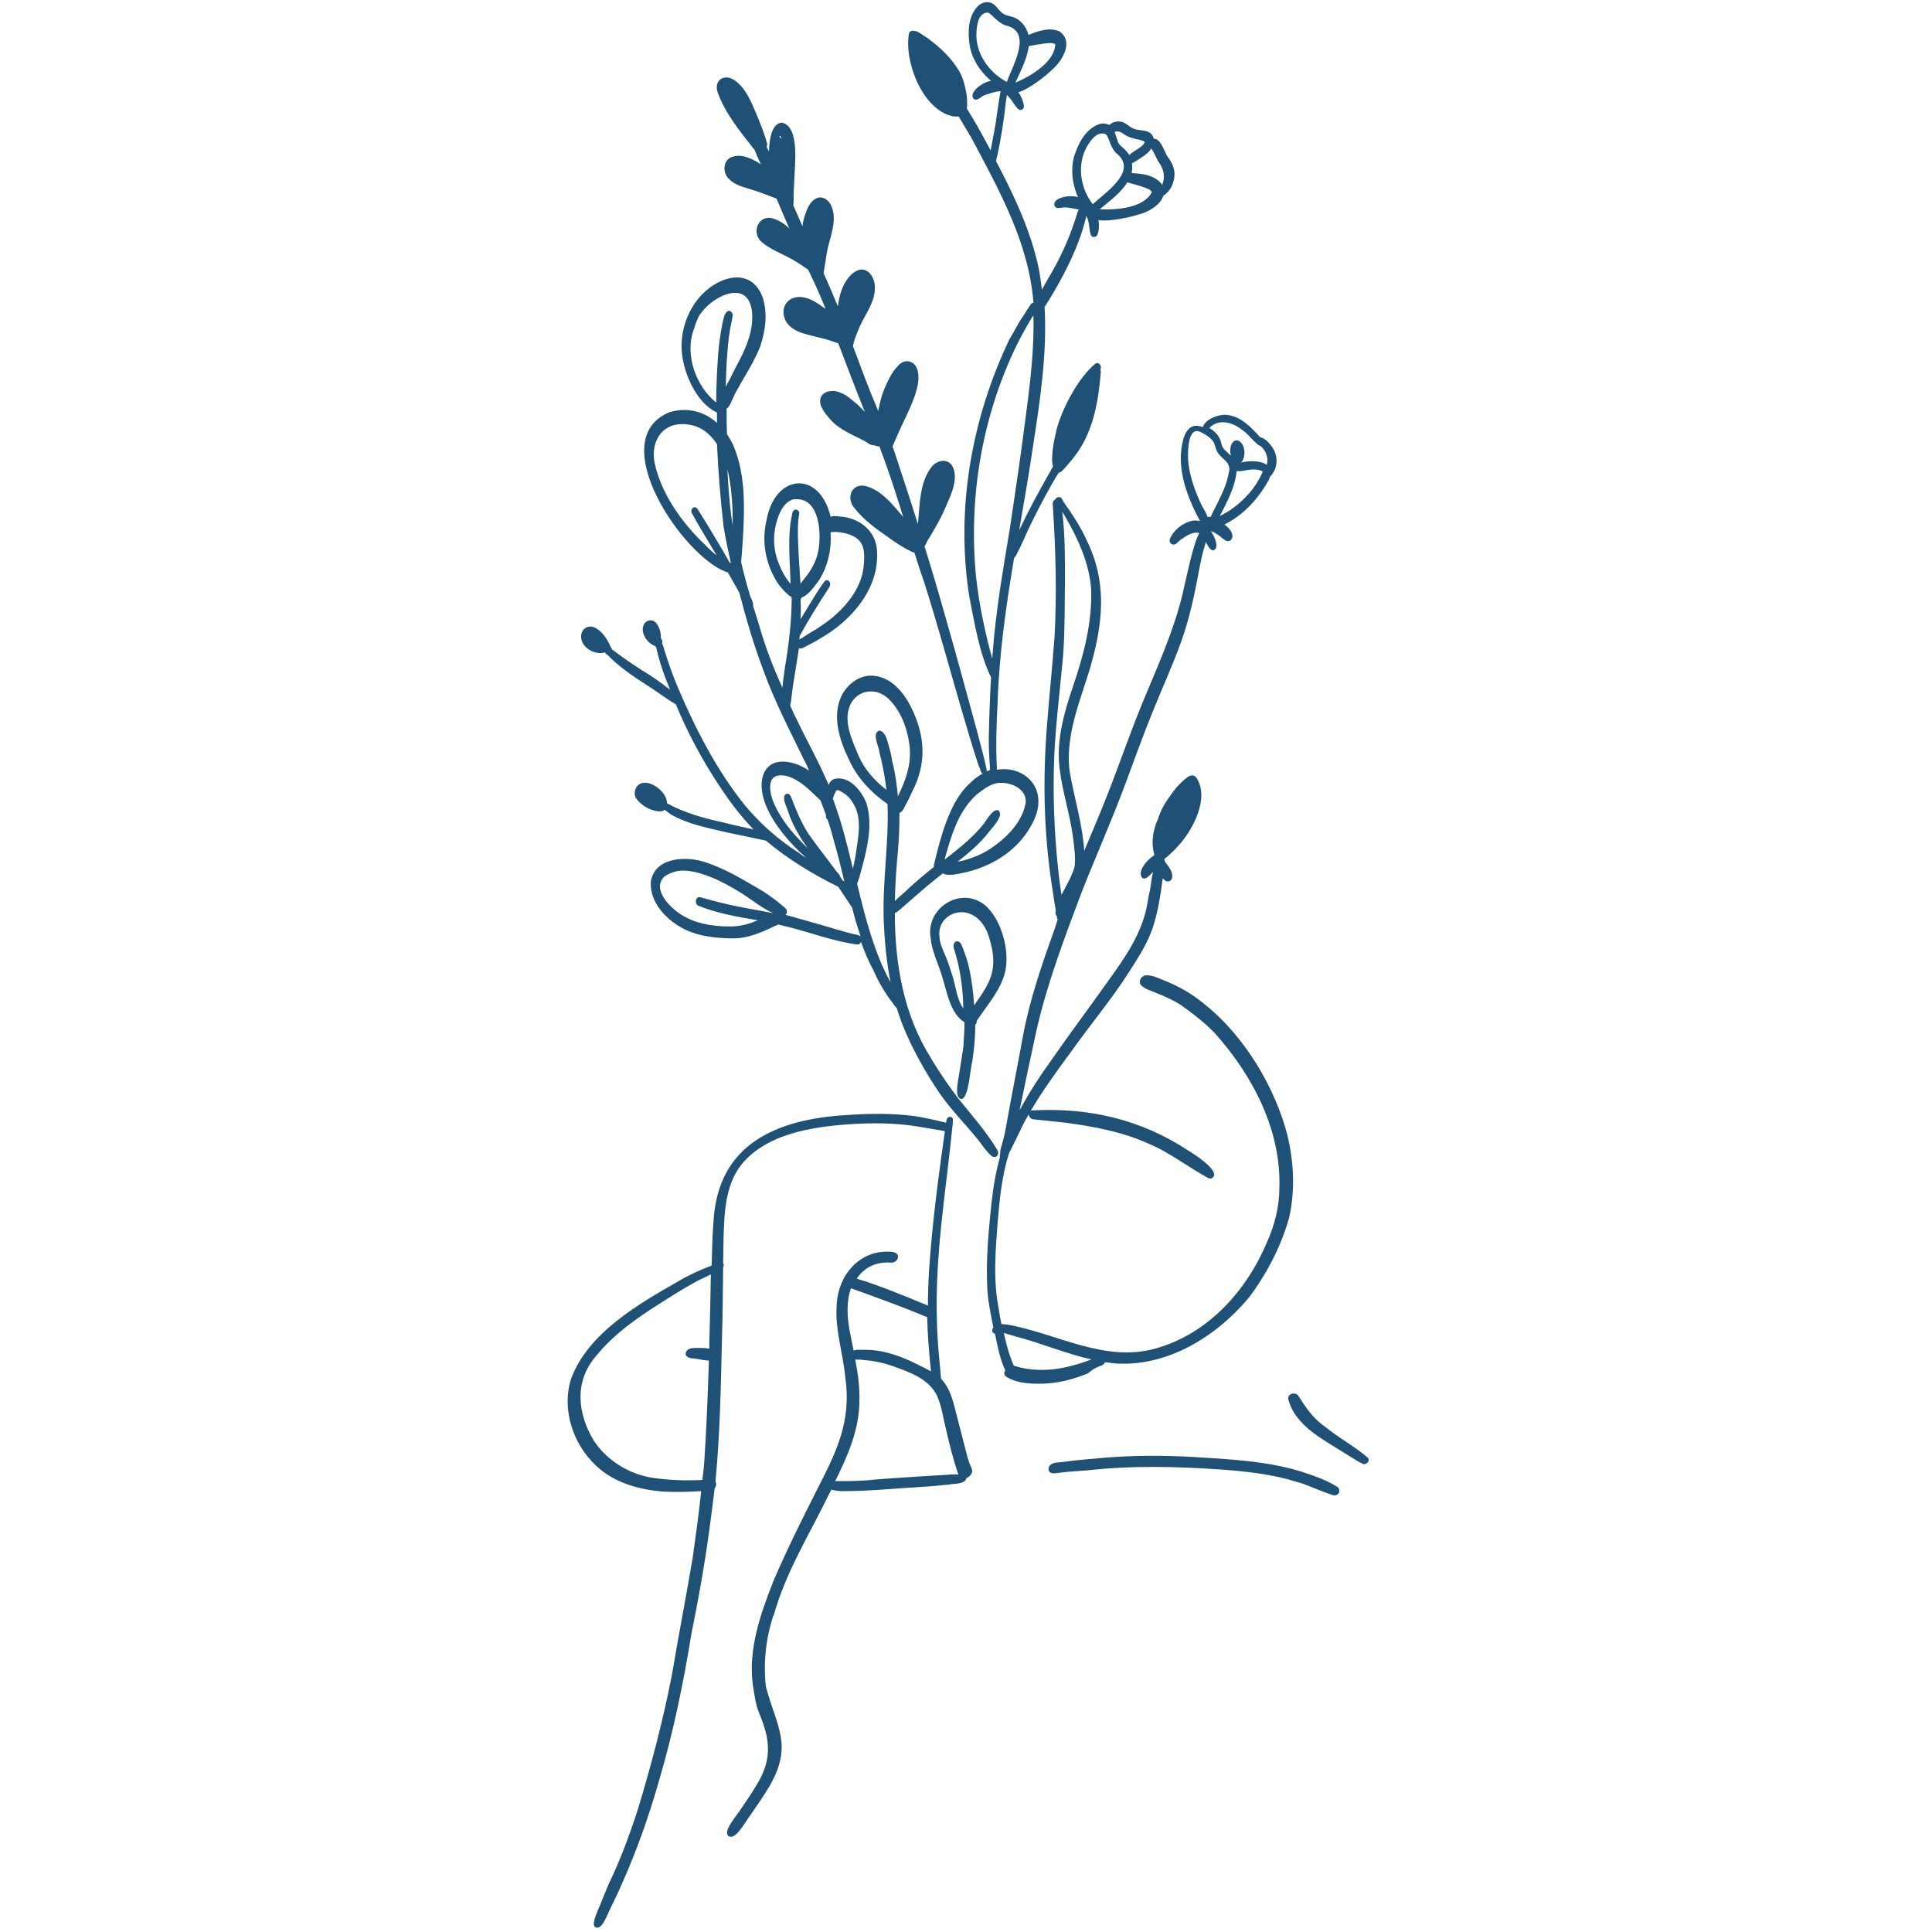 <svg version="1.2" preserveAspectRatio="xMidYMid meet" height="500" viewBox="0 0 375 375" zoomAndPan="magnify" width="500" xmlns:xlink="http://www.w3.org/1999/xlink" xmlns="http://www.w3.org/2000/svg"><defs><clipPath id="183ab75496"><path d="M 250 270 L 265.734 270 L 265.734 285 L 250 285 Z M 250 270"></path></clipPath></defs><g id="c839663bb4"><path d="M 187.582 282.027 C 186.984 279.789 186.461 277.621 185.863 275.379 C 185.191 272.914 184.746 270.148 183.102 268.133 C 182.953 267.98 182.801 267.758 182.652 267.609 C 182.652 267.234 182.578 266.938 182.578 266.637 C 182.504 265.816 182.43 265.07 182.355 264.246 C 181.832 259.016 181.68 253.711 181.906 248.48 C 182.277 238.621 183.848 228.832 184.82 219.043 C 184.895 218.445 184.969 217.848 184.969 217.328 C 184.969 217.102 184.82 216.879 184.594 216.805 C 184.148 216.652 183.773 217.027 183.699 217.477 C 183.699 217.625 183.625 217.773 183.625 217.926 C 183.398 217.848 183.176 217.773 183.027 217.773 C 181.234 217.328 179.441 216.953 177.648 216.652 C 173.238 216.055 168.68 216.129 164.273 216.43 C 150.824 217.25 139.395 221.957 138.496 236.977 C 138.273 239.891 138.199 242.73 138.121 245.645 C 135.957 246.465 133.789 247.438 131.773 248.633 C 123.926 253.113 114.141 258.719 110.852 267.609 C 108.984 273.438 111.152 280.234 115.633 284.418 C 118.695 287.406 122.957 288.828 127.141 289.352 C 128.707 289.574 130.277 289.574 131.848 289.574 C 133.266 289.574 134.688 289.5 136.105 289.426 C 135.656 293.758 135.059 298.016 134.461 302.277 C 133.191 309.898 131.699 317.441 130.426 325.062 C 128.707 333.879 126.395 342.695 123.777 351.289 C 122.207 356.145 120.414 361 118.176 365.633 C 117.426 367.352 116.754 369.145 116.008 370.863 C 115.785 371.535 114.59 373.926 115.785 374.152 C 115.859 374.152 115.859 374.152 115.934 374.152 C 117.129 374.152 117.949 371.312 118.773 369.816 C 119.445 368.398 120.117 367.055 120.715 365.633 C 123.629 359.133 126.02 352.336 127.961 345.461 C 130.727 336.121 132.668 326.559 134.238 316.922 C 135.809 309.223 137.152 301.453 138.121 293.609 C 138.348 292.039 138.496 290.473 138.719 288.902 C 139.02 288.527 139.094 287.93 138.871 287.559 C 139.766 278.293 139.914 269.027 140.141 259.613 C 140.289 255.133 140.289 250.574 140.363 246.016 C 140.516 245.719 140.516 245.418 140.363 245.195 C 140.363 243.625 140.438 241.98 140.438 240.414 C 140.59 235.48 140.738 230.027 143.949 225.992 C 148.809 220.09 157.473 218.746 164.723 218.223 C 169.203 217.926 173.762 217.926 178.246 218.672 C 179.887 218.969 181.457 219.195 183.102 219.492 C 183.176 219.492 183.324 219.566 183.398 219.566 C 182.129 228.535 180.934 237.5 180.336 246.539 C 180.188 248.781 180.113 251.098 180.113 253.414 C 175.555 251.547 170.996 249.602 166.289 248.184 C 167.637 246.164 169.727 244.969 172.641 245.047 C 173.312 245.195 174.059 244.895 174.285 244.148 C 174.434 243.176 173.461 242.953 172.641 242.953 C 166.738 242.652 162.629 247.66 162.406 253.262 C 162.031 257.969 163.602 262.527 164.047 267.16 C 165.32 275.68 162.48 281.582 158.668 288.977 C 155.68 294.879 152.691 300.855 150.078 306.984 C 147.613 313.258 145.219 320.059 146.117 326.934 C 146.418 328.875 146.641 330.816 147.387 332.609 C 149.629 337.914 149.852 341.801 146.641 346.805 C 145.742 348.301 144.773 349.719 143.801 351.141 C 143.203 352.184 140.066 355.547 141.484 356.445 C 141.633 356.52 141.785 356.52 141.859 356.52 C 143.203 356.52 144.848 353.305 145.594 352.41 C 146.863 350.543 148.133 348.75 149.254 346.879 C 154.035 338.738 150.75 335.227 148.656 327.379 C 148.133 322.746 148.656 318.039 150.078 313.633 C 150.078 313.672 150.078 313.691 150.078 313.707 C 150.078 313.633 150.078 313.633 150.152 313.559 L 150.152 313.633 C 152.469 305.191 157.176 297.719 160.984 289.875 C 161.133 289.648 161.211 289.426 161.359 289.125 C 161.957 289.352 162.629 289.352 163.227 289.426 C 163.375 289.426 163.602 289.426 163.75 289.426 C 168.754 289.426 173.836 288.902 178.844 288.602 C 180.637 288.527 182.43 288.305 184.148 288.156 C 185.117 287.93 187.359 288.156 187.582 286.887 C 188.258 286.66 188.93 285.84 188.629 285.094 C 188.18 284.121 187.809 283.074 187.582 282.027 Z M 137.676 260.734 C 137.676 261.109 137.676 261.406 137.676 261.781 C 137.004 261.633 136.328 261.633 135.73 261.633 C 135.582 261.633 135.508 261.633 135.359 261.633 C 134.461 261.633 133.414 261.633 133.117 262.527 C 132.895 263.648 134.312 263.648 135.059 263.723 C 135.809 263.875 136.703 264.023 137.602 264.098 C 137.375 270.598 137.152 277.172 136.703 283.672 C 136.629 284.867 136.48 286.062 136.328 287.258 C 133.191 287.406 130.055 287.332 126.992 286.887 C 122.359 286.289 117.875 283.598 115.262 279.637 C 112.047 274.332 111.449 268.059 115.707 263.199 C 119.07 259.016 123.555 255.879 128.035 253.039 C 130.352 251.547 132.668 250.125 135.059 248.781 C 136.031 248.258 137.004 247.883 137.973 247.359 C 137.898 251.844 137.824 256.254 137.676 260.734 Z M 164.645 252.293 C 164.723 251.469 164.945 250.723 165.168 250.051 C 170.176 251.844 175.105 253.637 179.961 255.656 C 180.039 259.168 180.336 262.676 180.711 266.188 C 179.887 265.742 179.066 265.293 178.246 264.918 C 175.18 263.352 171.82 262.078 168.309 262.004 C 168.082 262.004 167.711 262.004 167.41 262.004 C 166.812 262.004 166.141 261.93 165.691 262.156 C 165.543 261.406 165.395 260.66 165.242 259.988 C 164.723 257.449 164.273 254.832 164.645 252.293 Z M 183.25 286.289 C 178.766 286.586 174.285 286.809 169.801 287.184 C 167.262 287.484 164.723 287.484 162.105 287.484 C 164.57 282.551 166.812 277.395 166.812 271.867 C 166.887 269.254 166.516 266.488 165.992 263.871 C 166.438 263.949 167.039 263.871 167.336 263.949 C 169.277 264.098 171.07 264.395 173.016 265.07 C 176.375 266.266 180.262 267.535 181.906 270.973 C 182.801 273.062 183.102 275.305 183.625 277.473 C 184.297 280.387 185.043 283.375 186.016 286.211 C 185.117 286.137 184.223 286.211 183.25 286.289 Z M 183.25 286.289" style="stroke:none;fill-rule:nonzero;fill:#1e5175;fill-opacity:1;"></path><path d="M 252.512 285.613 C 245.637 283.523 238.391 283.223 231.293 282.777 C 225.762 282.477 220.16 282.477 214.629 282.926 C 211.941 283.148 209.176 283.375 206.484 283.746 C 205.59 283.895 204.469 283.746 203.797 284.418 C 203.496 284.719 203.422 285.242 203.648 285.613 C 204.02 286.062 204.617 285.988 205.141 285.914 C 205.367 285.914 205.59 285.84 205.812 285.84 C 207.531 285.613 209.324 285.539 211.117 285.391 C 219.785 284.418 228.527 284.645 237.195 285.242 C 241.977 285.613 246.832 286.137 251.465 287.559 C 254.004 288.23 256.32 289.5 258.859 290.246 C 258.934 290.246 259.012 290.246 259.086 290.246 C 259.383 290.246 259.758 290.023 259.906 289.723 C 259.98 289.426 259.98 288.902 259.684 288.68 C 257.516 287.258 254.977 286.438 252.512 285.613 Z M 252.512 285.613" style="stroke:none;fill-rule:nonzero;fill:#1e5175;fill-opacity:1;"></path><g clip-path="url(#183ab75496)" clip-rule="nonzero"><path d="M 265.66 283.223 C 265.586 283 265.434 282.852 265.285 282.777 C 264.988 282.551 264.762 282.328 264.465 282.102 C 262.074 280.234 259.457 278.816 257.141 276.875 C 254.902 275.379 253.406 273.137 251.988 270.895 C 251.465 270.148 249.969 270.449 250.043 271.492 C 251.316 276.875 257.293 279.637 261.551 282.402 C 262.598 283 263.566 283.746 264.688 284.195 C 264.762 284.195 264.762 284.195 264.836 284.195 C 265.211 284.121 265.734 283.82 265.66 283.223 Z M 265.66 283.223" style="stroke:none;fill-rule:nonzero;fill:#1e5175;fill-opacity:1;"></path></g><path d="M 186.164 208.512 C 186.016 209.629 185.191 212.844 186.461 213.293 C 186.539 213.293 186.539 213.293 186.613 213.293 C 188.031 213.293 188.332 207.238 188.703 206.117 C 189.078 203.727 189.301 201.336 189.301 198.871 C 189.527 198.723 189.602 198.422 189.602 198.125 C 191.617 195.062 194.309 192.148 195.129 188.488 C 195.953 184.602 194.531 179.074 191.691 176.16 C 187.137 171.602 179.59 175.934 180.637 182.062 C 180.859 184.527 181.98 186.77 182.727 189.086 C 183.773 192.223 184.297 196.629 187.211 198.422 C 187.211 200.066 187.059 201.637 186.984 203.281 C 186.688 205.074 186.461 206.793 186.164 208.512 Z M 185.191 184.227 C 186.387 187.965 186.91 191.848 186.984 195.734 C 185.566 193.793 185.492 190.879 184.594 188.562 C 184.297 187.664 183.996 186.695 183.625 185.797 C 183.102 184.527 182.43 183.258 182.355 181.836 C 181.98 179.148 184.07 177.055 186.688 177.055 C 186.762 177.055 186.836 177.055 186.91 177.055 C 189.602 177.281 191.32 179.594 191.992 181.988 C 193.934 188.188 192.141 190.805 189.078 195.137 C 188.93 192.746 188.629 190.281 188.105 187.891 C 187.809 186.543 187.359 185.199 186.836 183.93 C 186.688 183.555 186.539 183.031 186.164 182.809 C 185.191 182.359 184.895 183.555 185.191 184.227 Z M 185.191 184.227" style="stroke:none;fill-rule:nonzero;fill:#1e5175;fill-opacity:1;"></path><path d="M 192.363 224.273 C 192.59 224.5 192.812 224.574 193.039 224.574 C 193.562 224.574 193.934 223.977 193.637 223.305 C 191.469 219.641 188.629 216.504 185.941 213.141 C 184.086 210.691 182.375 208.168 180.738 205.5 C 180.746 205.508 180.754 205.52 180.785 205.52 C 175.406 197.078 173.688 187.141 173.688 177.203 C 173.762 177.203 173.836 177.129 173.91 177.129 C 174.508 176.758 175.031 176.234 175.555 175.785 C 177.57 174.066 179.516 172.273 181.605 170.629 C 182.055 170.258 182.578 169.883 183.027 169.508 C 183.324 169.734 183.773 169.809 184.223 169.809 C 185.492 169.809 187.137 169.359 187.883 169.211 C 192.887 167.941 197.52 164.953 200.062 160.395 C 204.172 153.52 199.09 148.441 193.484 149.41 C 193.484 149.262 193.484 149.039 193.484 148.887 C 193.262 144.703 193.41 140.52 193.637 136.336 C 193.934 126.922 195.277 117.582 196.848 108.242 C 197.223 108.02 197.371 107.422 197.594 107.047 C 198.344 105.629 198.941 104.133 199.613 102.715 C 201.031 99.727 202.602 96.738 204.246 93.824 C 204.617 93.152 205.066 92.406 205.516 91.73 C 205.887 91.73 206.188 91.359 206.41 91.133 C 207.309 90.164 208.129 89.191 208.953 88.07 C 212.238 83.512 213.211 77.836 213.66 72.305 C 213.66 72.082 213.66 71.934 213.582 71.785 C 213.734 71.484 213.734 71.109 213.508 70.738 C 213.285 70.512 212.91 70.363 212.613 70.586 C 209.324 73.277 206.113 79.328 205.066 83.438 C 204.77 84.707 204.469 86.055 204.32 87.398 C 204.246 88.445 204.094 89.492 204.395 90.535 C 204.094 90.91 203.945 91.434 203.723 91.73 C 201.629 95.395 199.613 99.129 197.82 102.938 C 198.789 97.336 199.762 91.73 200.582 86.129 C 201.93 77.387 203.273 68.422 202.75 59.531 C 203.051 59.23 203.273 58.707 203.496 58.41 C 204.617 56.617 205.664 54.75 206.637 52.879 C 208.203 49.816 209.625 46.605 210.52 43.242 C 210.594 42.867 210.82 42.348 210.82 41.898 C 210.895 41.973 210.895 42.047 210.969 42.121 C 211.492 43.242 211.344 44.438 211.715 45.559 C 211.789 45.859 212.09 46.008 212.312 46.008 C 212.613 46.008 212.984 45.781 213.062 45.41 C 213.359 44.586 213.359 43.617 213.211 42.719 C 213.582 42.793 213.957 42.793 214.332 42.793 C 216.797 42.793 220.008 41.973 221.129 41.598 C 222.922 41.152 225.238 39.805 225.836 37.938 C 226.062 37.863 226.285 37.641 226.434 37.488 C 227.332 36.668 227.781 35.547 227.93 34.426 C 228.152 33.008 227.555 31.586 226.66 30.465 C 226.137 29.645 225.836 28.598 225.238 27.777 C 225.016 27.402 224.641 27.031 224.195 26.953 C 224.117 26.953 224.043 26.953 223.969 26.953 C 223.895 26.656 223.746 26.355 223.52 26.059 C 222.625 25.086 221.129 25.461 219.934 24.938 C 219.039 24.562 218.441 23.668 217.395 23.594 C 216.648 23.52 215.898 23.742 215.301 24.266 C 214.781 23.965 214.105 23.891 213.508 24.043 C 210.672 24.938 209.25 27.926 208.43 30.543 C 207.832 32.934 208.129 35.473 209.027 37.789 C 209.102 37.938 209.176 38.086 209.25 38.238 C 208.129 38.012 207.008 38.012 205.965 38.387 C 205.289 38.609 204.395 39.133 204.691 39.957 C 204.918 40.477 205.516 40.402 206.039 40.328 C 206.336 40.254 206.562 40.254 206.785 40.254 C 207.68 40.328 208.578 40.477 209.477 40.703 C 209.324 40.777 209.25 40.926 209.176 41.074 C 208.055 44.961 206.41 48.848 204.395 52.434 C 203.648 53.703 202.898 54.973 202.227 56.242 C 202.078 54.973 201.93 53.777 201.703 52.508 C 200.211 45.109 196.922 38.086 193.336 31.289 C 193.41 30.84 193.484 30.391 193.637 29.945 C 194.309 26.73 194.832 23.441 195.203 20.156 C 195.203 19.781 195.355 19.109 195.43 18.438 C 196.324 19.184 196.773 20.305 197.594 21.129 C 197.746 21.277 197.895 21.352 198.043 21.352 C 198.492 21.352 198.867 20.902 198.715 20.379 C 198.566 19.484 198.191 18.66 197.668 17.914 C 200.062 17.168 203.348 14.402 204.32 13.434 C 206.262 11.715 208.43 8.051 205.664 6.109 C 203.723 5.215 201.48 6.035 199.613 6.781 C 199.238 5.137 198.043 3.719 196.473 3.27 C 195.801 3.047 194.98 2.973 194.457 2.449 C 193.785 1.926 193.336 1.027 192.59 0.656 C 191.766 0.207 190.723 0.43 189.973 1.027 C 187.809 3.047 187.809 6.41 188.258 9.098 C 188.777 11.562 190.125 13.656 191.992 15.375 C 192.141 15.449 192.215 15.598 192.363 15.672 C 191.246 15.898 190.273 16.496 189.453 17.242 C 189.004 17.766 188.406 18.586 189.004 19.184 C 189.152 19.336 189.301 19.336 189.453 19.336 C 189.973 19.336 190.57 18.66 191.02 18.512 C 192.066 18.137 193.113 17.766 194.234 17.691 C 193.934 19.035 193.785 20.453 193.562 21.801 C 193.262 24.266 192.738 26.73 192.289 29.195 C 191.469 27.629 190.57 26.059 189.75 24.562 C 189.527 24.191 188.629 22.621 187.66 21.051 C 187.809 20.008 187.66 18.586 187.582 18.137 C 187.285 16.57 186.91 15 186.09 13.656 C 184.668 11.34 182.652 9.324 180.484 7.754 C 179.961 7.23 179.289 7.008 178.766 6.559 C 178.395 6.332 177.945 5.961 177.496 6.035 C 177.422 6.035 177.348 5.961 177.273 5.961 C 176.973 5.887 176.602 6.109 176.449 6.41 C 175.406 11.789 178.992 21.203 184.82 22.547 C 185.191 22.621 185.566 22.621 185.941 22.621 C 186.016 22.621 186.016 22.621 186.09 22.621 C 187.211 24.562 188.48 26.582 188.855 27.328 C 194.082 37.191 199.688 47.277 200.582 58.633 C 200.582 58.707 200.582 58.707 200.582 58.781 C 200.359 58.781 200.211 58.859 200.062 59.082 C 199.539 59.828 199.09 60.578 198.566 61.398 C 197.594 62.742 196.848 64.387 195.953 65.805 C 188.555 81.273 185.418 98.98 188.18 116.016 C 189.227 121.242 190.051 126.699 192.363 131.48 C 192.141 135.441 191.992 139.398 191.918 143.285 C 191.918 145.152 191.992 146.945 192.141 148.812 C 192.141 149.039 192.141 149.262 192.141 149.484 C 191.918 149.562 191.691 149.637 191.469 149.711 C 191.543 149.41 191.469 149.113 191.395 148.887 C 190.945 146.648 190.273 144.48 189.75 142.312 C 187.734 134.992 185.789 127.668 183.699 120.422 C 182.355 115.641 180.934 110.785 179.441 106.004 C 179.59 105.777 179.812 105.555 179.887 105.18 C 181.383 102.789 182.801 100.324 183.848 97.711 C 184.746 95.691 185.789 93.301 185.117 91.059 C 184.371 88.816 181.906 89.117 180.711 90.762 C 178.617 93.602 178.543 97.41 178.246 100.848 C 178.246 101.145 178.168 101.445 178.168 101.742 C 176.676 96.961 175.105 92.254 173.539 87.473 C 173.461 87.176 173.312 86.949 173.238 86.652 C 173.539 85.98 173.836 85.23 173.984 84.934 C 175.18 82.094 176.75 79.328 177.723 76.34 C 178.168 74.848 178.543 73.129 178.02 71.633 C 177.348 69.84 175.48 69.617 174.285 71.035 C 173.238 72.082 172.566 73.426 171.969 74.773 C 171.223 76.34 170.773 78.059 170.473 79.777 C 169.578 77.688 168.754 75.668 167.934 73.5 C 167.113 71.41 166.363 69.242 165.543 67.152 C 165.617 66.926 165.691 66.703 165.691 66.555 C 165.918 65.73 166.215 64.91 166.59 64.086 C 167.637 61.25 170.027 58.707 169.801 55.496 C 169.727 53.926 168.605 51.984 166.812 52.359 C 165.094 52.879 163.973 54.672 163.375 56.242 C 163.004 57.289 162.777 58.336 162.629 59.457 C 161.734 57.289 160.836 55.195 159.863 53.031 C 160.09 51.762 160.238 50.488 160.461 49.219 C 160.984 46.082 162.777 42.645 161.211 39.656 C 160.688 38.758 159.715 38.086 158.742 38.387 C 157.102 38.91 156.504 40.926 156.055 42.348 C 155.906 42.867 155.828 43.391 155.754 43.914 C 155.156 42.57 154.559 41.152 153.961 39.805 C 154.035 39.434 154.035 39.059 154.035 38.684 C 154.035 37.34 154.113 35.996 154.188 34.574 C 154.262 31.961 155.23 24.562 151.797 23.816 C 150.004 23.816 149.328 26.508 149.254 29.422 C 149.105 29.121 148.957 28.824 148.809 28.523 C 148.883 28.301 148.957 28 148.883 27.777 C 148.359 25.91 147.613 24.039 146.863 22.246 C 145.82 19.781 144.699 16.941 142.383 15.449 C 140.438 14.328 138.645 15.598 139.242 17.766 C 140.664 21.875 143.504 25.312 146.117 28.672 C 146.191 28.746 146.266 28.898 146.418 28.973 C 146.789 29.945 147.238 30.914 147.688 31.887 C 146.043 30.84 144.176 29.867 142.309 30.391 C 140.363 30.84 140.141 33.379 141.41 34.648 C 142.457 35.848 144.023 36.219 145.445 36.668 C 147.238 37.191 148.957 37.863 150.676 38.535 L 150.75 38.609 C 151.57 40.555 152.395 42.496 153.215 44.363 C 152.32 43.465 151.273 42.793 150.078 42.422 C 147.312 41.523 145.742 45.035 147.762 46.902 C 149.555 48.473 151.797 49.219 153.887 50.414 C 154.934 51.012 155.906 51.684 156.875 52.359 C 157.996 54.672 159.043 56.988 160.016 59.379 C 160.09 59.531 160.164 59.754 160.238 59.902 C 160.238 59.902 160.238 59.902 160.164 59.902 C 158.82 58.934 157.398 57.887 155.68 57.664 C 152.918 57.363 151.273 59.68 152.469 62.219 C 153.066 63.414 154.336 64.164 155.605 64.609 C 157.625 65.281 159.789 65.582 161.809 66.328 C 162.105 66.402 162.406 66.555 162.703 66.629 C 164.422 71.109 166.066 75.52 167.859 79.926 C 167.41 79.48 166.961 79.031 166.516 78.582 C 165.469 77.762 164.496 76.715 163.227 76.266 C 161.434 75.371 158.668 76.043 159.266 78.508 C 159.715 79.852 160.688 80.898 161.582 81.871 C 163.078 83.289 164.945 84.188 166.812 85.082 C 167.41 85.383 168.008 85.68 168.531 86.055 C 168.906 86.277 169.277 86.5 169.727 86.426 C 170.027 86.578 170.324 86.652 170.699 86.652 C 172.418 91.207 173.91 95.766 175.332 100.398 C 175.254 100.324 175.254 100.25 175.18 100.176 C 173.238 97.934 171.223 95.316 168.309 94.422 C 165.469 93.523 164.047 96.512 165.84 98.605 C 167.637 100.922 170.027 102.641 172.418 104.285 C 173.836 105.328 175.406 106.375 177.051 107.121 C 177.199 107.199 177.348 107.199 177.496 107.273 C 178.094 109.141 178.691 111.082 179.363 112.949 C 181.98 121.168 184.223 129.461 186.613 137.68 C 187.66 141.117 188.629 144.629 189.75 147.992 C 189.898 148.516 190.125 148.961 190.273 149.41 C 190.348 149.711 190.496 150.008 190.723 150.16 C 189.898 150.605 189.078 151.203 188.258 152.027 C 186.016 154.043 184.668 156.883 183.625 159.648 C 182.652 162.262 181.98 164.953 181.309 167.715 C 181.234 167.867 181.234 168.09 181.309 168.238 C 179.59 169.582 177.945 171.004 176.301 172.496 C 176.004 172.871 174.656 173.918 173.688 174.887 C 173.762 171.602 173.984 168.387 174.285 165.176 C 174.508 162.711 174.582 160.246 174.582 157.777 C 175.031 157.629 175.406 157.105 175.555 156.66 C 176.078 155.688 176.602 154.715 177.051 153.668 C 179.887 148.215 179.59 142.836 176.898 137.383 C 175.48 134.469 173.09 131.555 169.727 131.18 C 166.961 130.809 164.348 132.824 163.227 135.289 C 161.508 139.25 163.004 143.809 164.797 147.469 C 166.363 150.98 169.129 153.895 172.266 156.062 C 172.566 163.383 171.297 170.855 171.52 178.25 C 171.668 182.434 172.043 186.617 172.863 190.652 C 172.191 189.531 171.668 188.336 171.145 187.215 C 168.98 182.137 167.637 176.832 166.363 171.527 C 166.441 171.301 166.516 171.078 166.59 170.93 C 167.039 169.582 167.336 168.238 167.711 166.895 C 168.605 163.309 169.277 159.422 168.156 155.836 C 167.188 153.445 164.797 150.457 161.883 151.203 C 161.359 151.43 161.059 151.801 160.836 152.324 C 160.613 151.801 160.387 151.277 160.164 150.832 C 158.445 146.945 156.352 143.285 154.559 139.473 C 154.113 138.652 153.738 137.754 153.363 136.934 C 153.438 136.711 153.438 136.484 153.516 136.262 C 153.738 134.617 153.887 133.047 154.188 131.406 C 154.484 129.539 154.785 127.668 155.082 125.801 C 155.23 125.875 155.309 125.875 155.457 125.875 C 155.605 125.875 155.754 125.801 155.906 125.727 C 157.027 125.129 158.145 124.605 159.191 123.934 C 165.395 120.422 170.996 113.922 170.176 106.375 C 169.727 102.715 166.516 100.473 163.004 100.25 C 162.406 100.176 161.734 100.102 161.211 100.324 L 161.211 100.25 C 159.043 91.207 150.449 91.957 148.809 100.848 C 147.762 105.105 148.582 109.59 151.047 113.324 C 151.797 114.297 152.617 115.266 153.664 115.938 C 153.664 120.422 153.141 124.906 152.395 129.312 C 152.32 129.91 152.02 131.703 151.871 133.496 C 150.078 129.539 148.508 125.504 147.312 121.242 C 146.938 120.047 146.566 118.852 146.191 117.656 C 146.191 117.582 146.191 117.434 146.191 117.285 C 146.117 116.762 145.895 116.312 145.668 115.863 C 144.996 113.699 144.398 111.457 143.875 109.215 C 143.875 108.766 143.875 108.32 143.949 108.02 C 144.102 106.004 144.25 103.984 144.324 101.969 C 144.547 96.59 144.398 90.984 142.156 86.055 C 141.859 85.457 141.484 84.859 141.113 84.262 C 141.035 82.617 141.035 80.973 141.035 79.328 C 141.633 78.957 141.934 77.91 142.23 77.387 C 142.605 76.492 143.055 75.668 143.578 74.773 C 144.996 72.305 146.492 69.914 147.535 67.301 C 148.582 64.238 149.031 60.875 148.059 57.812 C 146.641 53.777 143.203 52.957 139.543 54.75 C 134.535 57.215 131.773 63.191 132.371 68.645 C 132.816 72.754 135.285 78.285 139.168 80.078 C 139.168 80.75 139.168 81.422 139.168 82.094 C 136.777 79.926 133.566 78.957 129.98 80 C 117.055 85.23 132.594 108.02 140.961 111.008 C 141.035 111.008 141.113 111.082 141.262 111.082 C 142.008 112.352 142.754 113.699 143.504 115.043 C 144.848 120.199 146.34 125.277 148.211 130.211 C 150.375 136.188 153.289 141.789 156.055 147.469 C 156.43 148.141 156.727 148.812 157.027 149.562 C 154.785 148.066 152.02 147.32 150.004 148.215 C 147.016 149.785 147.613 154.043 148.809 156.66 C 150.152 159.871 153.141 163.605 156.504 166.52 C 155.98 166.223 155.531 165.922 155.082 165.551 C 151.199 163.082 147.613 159.945 144.621 156.359 C 139.094 149.484 134.91 141.344 131.473 133.199 C 130.578 131.031 129.754 128.789 129.082 126.547 C 128.859 126.027 128.859 125.352 128.484 124.906 C 128.633 124.531 128.559 124.156 128.262 123.859 C 128.41 122.289 127.215 119.301 125.273 120.797 C 123.926 122.289 125.422 124.754 127.066 125.352 C 127.141 125.43 127.215 125.504 127.289 125.504 C 127.289 125.578 127.289 125.578 127.363 125.652 C 127.664 126.996 128.035 128.344 128.484 129.688 C 128.934 131.105 129.531 132.527 130.055 133.871 C 128.336 132.527 126.543 131.254 124.676 130.137 C 122.656 128.863 120.715 127.52 118.773 126.027 C 118.773 125.949 118.773 125.875 118.695 125.875 C 118.621 125.727 118.547 125.578 118.473 125.43 C 117.875 124.082 116.902 122.516 115.484 121.84 C 114.141 121.168 112.793 122.066 112.793 123.559 C 112.793 125.727 115.484 127.223 117.426 126.625 C 117.426 126.699 117.5 126.699 117.5 126.773 C 117.578 126.922 117.727 126.996 117.875 127.07 C 120.117 129.387 122.73 131.18 125.422 132.898 C 127.363 134.094 129.23 135.59 131.176 136.711 C 133.414 142.09 136.18 147.32 139.395 152.176 C 141.41 155.312 143.652 158.301 146.266 160.992 C 144.324 160.543 142.383 160.172 140.438 159.648 C 136.629 158.824 132.816 157.777 129.457 155.91 C 129.457 154.492 128.262 153.223 127.141 152.551 C 126.168 151.953 124.824 151.578 123.852 152.398 C 123.18 152.996 123.031 154.117 123.402 154.867 C 124.375 156.285 126.02 157.258 127.738 157.48 C 127.887 157.48 127.961 157.48 128.109 157.48 C 128.484 157.48 128.785 157.406 129.008 157.18 C 129.383 157.48 129.828 157.777 130.203 158.078 C 133.641 160.02 137.375 160.691 141.188 161.59 C 143.652 162.113 146.191 162.637 148.656 163.16 C 152.918 166.746 157.699 169.66 162.703 172.125 C 163.602 173.469 164.496 174.812 165.395 176.16 C 165.84 178.027 166.441 179.969 167.039 181.762 C 166.59 181.391 165.918 181.391 165.395 181.238 C 163.301 180.715 161.211 180.043 159.117 179.445 C 156.949 178.848 154.711 178.176 152.469 177.578 C 152.84 177.281 152.84 176.605 152.469 176.309 C 151.125 175.113 149.629 173.992 148.133 173.02 C 144.547 170.93 140.961 168.688 137.078 167.418 C 133.34 166.074 127.066 166.297 126.316 171.152 C 126.094 175.336 129.531 178.773 133.117 180.492 C 135.809 181.762 138.871 182.062 141.859 182.137 C 142.008 182.137 142.156 182.137 142.309 182.137 C 145.145 182.137 147.762 181.016 150.227 179.82 C 150.449 179.746 150.75 179.594 151.047 179.445 C 151.645 179.594 152.32 179.746 152.918 179.895 C 157.398 181.016 161.809 182.734 166.441 183.332 L 166.516 183.332 C 166.812 183.332 167.039 183.105 167.113 182.809 C 167.785 184.676 168.531 186.543 169.504 188.262 C 170.473 190.504 171.668 192.598 173.164 194.539 C 173.461 194.91 173.688 195.359 174.059 195.66 C 174.359 196.707 174.734 197.676 175.105 198.723 C 176.973 203.43 179.516 207.988 182.355 212.172 C 184.668 215.531 187.582 218.371 190.125 221.586 C 190.723 222.406 191.543 223.602 192.363 224.273 Z M 213.434 40.629 C 213.582 40.555 213.734 40.402 213.809 40.328 C 215.602 38.836 217.543 37.414 218.812 35.398 C 220.086 35.77 221.43 36.07 222.699 36.594 C 223.074 36.742 223.371 36.965 223.594 37.266 C 222.027 40.402 216.648 40.777 213.434 40.629 Z M 223.445 28.824 C 224.117 29.645 224.418 30.84 225.09 31.738 C 225.91 32.934 226.211 34.574 225.539 35.922 C 225.465 35.848 225.465 35.695 225.391 35.621 C 224.043 33.977 221.652 33.68 219.637 33.605 C 219.785 32.934 219.785 32.258 219.711 31.66 C 220.383 31.438 221.203 30.766 221.578 30.543 C 222.25 30.168 222.996 29.57 223.445 28.824 Z M 218.289 26.133 C 219.188 26.73 220.309 26.953 221.355 27.18 C 221.652 27.254 221.953 27.328 222.176 27.551 C 221.953 28.523 220.086 29.195 219.188 30.094 C 218.965 29.719 218.664 29.348 218.367 29.047 C 217.844 28.523 217.172 28.148 216.945 27.402 C 216.723 26.805 216.574 26.207 216.348 25.609 C 217.02 25.312 217.691 25.684 218.289 26.133 Z M 210.895 28.598 C 211.492 27.551 212.539 25.91 213.883 25.91 C 214.031 25.91 214.258 25.91 214.48 25.984 C 214.93 26.133 215.004 26.73 215.227 27.105 C 215.527 28 215.977 29.047 216.648 29.719 C 221.055 33.156 214.555 37.34 212.09 39.656 C 212.09 39.582 212.016 39.582 212.016 39.508 C 209.699 36.52 209.027 32.035 210.895 28.598 Z M 199.688 8.949 C 201.031 8.727 202.375 8.426 203.723 8.352 C 203.797 8.352 203.871 8.352 203.945 8.352 C 204.246 8.352 204.543 8.426 204.844 8.574 C 204.691 12.086 199.984 14.852 197.07 16.047 C 197.148 15.898 197.223 15.746 197.297 15.598 C 198.27 13.434 199.387 11.266 199.688 8.949 Z M 189.527 6.332 C 189.602 4.988 189.824 2.672 191.543 2.449 L 191.617 2.449 C 192.066 2.449 192.363 2.898 192.664 3.121 C 193.336 3.793 194.16 4.539 195.129 4.914 C 200.582 6.109 196.551 12.684 195.43 15.898 C 195.355 15.898 195.355 15.824 195.277 15.824 C 191.844 13.953 189.301 10.219 189.527 6.332 Z M 151.645 26.879 C 151.57 26.805 151.496 26.656 151.422 26.656 C 151.348 26.656 151.348 26.582 151.273 26.582 C 151.348 26.434 151.348 26.355 151.422 26.355 C 151.57 26.508 151.645 26.73 151.723 26.879 Z M 192.141 126.176 C 190.945 121.543 189.973 116.762 189.453 111.98 C 187.957 96.664 190.57 80.973 197.297 67.078 C 198.191 65.285 199.164 63.488 200.211 61.773 C 200.285 61.621 200.434 61.398 200.582 61.25 C 200.809 69.543 199.465 77.836 198.418 85.98 C 197.668 91.508 196.848 96.961 196.027 102.492 C 194.68 110.633 193.262 118.703 192.664 126.922 C 192.664 127.223 192.59 127.52 192.59 127.82 C 192.441 127.297 192.289 126.773 192.141 126.176 Z M 183.551 166.074 C 184.746 161.812 186.164 157.258 189.602 154.191 C 190.871 153.223 192.215 152.102 193.934 151.953 C 194.082 151.953 194.234 151.953 194.383 151.953 C 196.625 151.953 199.312 153.297 199.09 155.836 C 198.418 159.574 195.43 162.562 192.363 164.652 C 190.723 165.773 188.855 166.52 186.91 167.043 C 186.539 167.117 186.238 167.191 185.863 167.27 C 188.031 165.551 190.199 163.758 191.918 161.516 C 192.59 160.617 194.832 158.453 193.859 157.332 C 192.738 156.734 191.395 159.422 190.797 160.094 C 189.078 162.188 186.984 163.98 184.82 165.699 C 184.371 166.074 183.848 166.445 183.398 166.82 C 183.398 166.52 183.473 166.297 183.551 166.074 Z M 161.957 103.238 C 163.602 103.312 165.242 103.613 166.516 104.656 C 168.008 106.004 167.785 108.168 167.637 109.961 C 167.188 113.922 164.723 117.133 161.809 119.676 C 160.762 120.57 159.641 121.32 158.52 122.066 C 157.398 122.738 156.277 123.41 155.156 124.156 C 155.156 123.934 155.23 123.637 155.23 123.41 C 156.949 120.273 158.82 117.285 160.762 114.297 C 161.059 113.848 161.359 113.25 160.91 112.801 C 160.688 112.578 160.312 112.504 160.09 112.801 C 159.418 113.625 158.895 114.52 158.297 115.418 C 157.324 116.984 156.352 118.629 155.383 120.199 C 155.457 118.93 155.457 117.656 155.383 116.387 C 155.457 116.312 155.531 116.164 155.531 116.016 C 156.949 115.492 157.848 114.07 158.742 112.949 C 160.688 110.113 161.434 106.676 161.211 103.312 C 161.582 103.238 161.734 103.312 161.957 103.238 Z M 153.438 113.324 C 152.168 111.828 151.422 110.188 150.824 108.469 C 150.004 105.926 150.078 103.238 150.898 100.773 C 151.422 99.129 152.32 97.336 154.113 96.887 C 154.262 96.887 154.41 96.887 154.633 96.887 C 159.043 96.887 159.418 103.312 158.895 106.602 C 158.668 108.094 158.07 109.516 157.25 110.785 C 156.727 111.68 155.98 112.43 155.383 113.324 C 155.23 110.785 155.008 108.242 154.934 105.777 C 154.859 103.836 154.785 101.895 155.082 99.949 C 155.156 99.727 155.156 99.504 155.082 99.352 C 155.008 99.129 154.785 98.906 154.484 98.906 C 153.961 98.906 153.812 99.426 153.738 99.875 C 152.766 104.285 153.363 108.84 153.438 113.324 Z M 139.02 78.133 C 135.133 75.07 132.969 69.02 134.535 64.312 C 134.91 63.191 135.211 62.145 135.809 61.098 C 137.004 59.457 138.496 58.184 140.363 57.363 C 141.262 56.988 142.008 56.84 142.68 56.84 C 146.566 56.84 146.492 62.293 145.297 65.805 C 144.473 68.496 142.98 70.812 141.785 73.352 C 141.484 73.875 141.188 74.473 140.887 75.07 C 140.887 73.578 140.961 72.082 141.035 70.512 C 141.188 68.273 141.336 66.031 141.711 63.863 C 141.859 62.969 142.156 61.996 142.23 61.098 C 142.156 60.578 141.633 60.129 141.188 60.426 C 140.516 60.949 140.438 61.996 140.215 62.816 C 139.84 64.762 139.543 66.777 139.395 68.719 C 139.168 71.859 139.02 74.996 139.02 78.133 Z M 141.633 109.215 C 141.188 108.469 140.812 107.723 140.363 106.973 C 138.719 104.211 137.078 101.445 135.359 98.754 C 134.688 97.934 133.863 98.98 134.312 99.652 C 135.809 102.418 137.523 105.105 139.094 107.797 C 137.898 106.898 136.852 105.703 135.809 104.73 C 131.848 100.699 128.262 95.469 127.066 89.863 C 126.242 85.828 128.41 82.316 132.371 82.316 C 132.742 82.316 133.117 82.316 133.492 82.395 C 136.031 82.691 137.824 84.188 139.168 86.203 C 139.395 91.508 139.84 96.812 140.438 102.117 C 140.812 104.508 141.336 106.898 141.859 109.289 C 141.785 109.289 141.711 109.215 141.633 109.215 Z M 141.934 100.176 C 141.559 97.188 141.336 94.121 141.188 91.133 C 141.262 91.434 141.336 91.73 141.41 92.031 C 142.082 95.316 142.23 98.68 142.23 102.043 C 142.156 101.445 142.008 100.773 141.934 100.176 Z M 163.75 171.004 C 163.676 170.93 163.602 170.93 163.527 170.855 C 163.375 170.555 163.152 170.332 163.004 170.031 C 163.004 169.957 163.004 169.883 162.93 169.809 C 162.777 169.582 162.555 169.359 162.406 169.211 C 160.613 166.746 158.668 164.355 156.949 161.887 C 155.828 160.172 155.008 158.375 154.262 156.508 C 153.887 155.762 153.738 154.789 153.215 154.191 C 152.918 153.895 152.395 154.117 152.242 154.492 C 152.02 155.465 152.617 156.434 152.918 157.332 C 153.738 160.02 155.156 162.336 156.727 164.578 C 156.352 164.203 155.98 163.906 155.68 163.531 C 153.664 161.516 151.871 159.273 150.602 156.734 C 149.18 154.043 148.359 149.484 152.918 150.68 C 155.457 151.504 157.25 153.445 159.117 155.238 C 159.191 155.312 159.191 155.312 159.266 155.387 C 159.641 156.285 159.938 157.18 160.312 158.152 C 160.312 158.227 160.312 158.375 160.312 158.453 C 160.312 158.676 160.461 158.973 160.613 159.051 C 161.059 160.32 161.434 161.516 161.734 162.785 C 162.555 165.551 163.227 168.312 163.898 171.152 C 163.824 171.078 163.824 171.078 163.75 171.004 Z M 165.543 168.613 C 165.094 166.746 164.645 164.801 164.125 162.934 C 163.449 160.246 162.629 157.629 161.656 155.016 C 161.809 154.492 162.031 153.969 162.332 153.445 C 162.555 153.223 162.93 153.445 163.152 153.594 C 164.047 154.043 164.871 154.715 165.395 155.613 C 167.559 158.676 166.516 162.637 166.066 166.074 C 165.918 166.895 165.766 167.715 165.543 168.613 Z M 135.508 175.785 C 139.168 177.281 143.129 177.953 147.09 178.625 C 145.52 179.297 143.949 179.746 142.23 179.82 C 138.273 179.895 133.938 179.223 130.875 176.531 C 129.156 175.113 126.766 172.125 129.008 170.105 C 130.129 169.359 131.324 168.984 132.594 168.984 C 134.836 168.984 137.152 169.883 139.094 170.703 C 141.41 171.824 143.652 173.094 145.742 174.59 C 147.016 175.488 148.582 176.605 150.152 177.281 C 147.016 176.605 143.801 176.16 140.738 175.41 C 139.094 175.039 137.523 174.59 135.883 174.141 C 134.984 173.992 134.762 175.41 135.508 175.785 Z M 172.492 144.703 C 172.191 143.734 172.043 142.688 171.223 142.016 C 170.996 141.863 170.773 141.789 170.473 141.863 C 169.277 142.688 170.625 144.855 170.699 146.051 C 171.223 148.066 171.594 149.934 171.895 152.027 C 171.969 152.473 171.969 152.922 172.043 153.297 C 169.801 151.578 167.785 149.336 166.59 146.57 C 165.32 143.434 163.375 139.551 165.32 136.262 C 166.961 133.723 170.25 133.57 172.418 135.59 C 175.031 138.129 176.301 141.863 176.602 145.375 C 176.824 148.664 175.703 151.652 174.285 154.566 C 174.059 152.25 173.762 149.934 173.164 147.691 C 173.016 146.648 172.789 145.676 172.492 144.703 Z M 172.492 144.703" style="stroke:none;fill-rule:nonzero;fill:#1e5175;fill-opacity:1;"></path><path d="M 213.508 265.145 C 213.957 265.07 214.332 264.77 214.48 264.395 C 215.078 264.473 215.602 264.547 216.199 264.621 C 226.434 265.441 236.074 259.465 242.422 251.844 C 245.859 247.285 248.625 241.98 250.195 236.453 C 251.391 231.223 251.164 225.695 249.895 220.391 C 247.504 211.051 241.527 201.113 233.98 195.062 C 231.516 192.969 228.676 191.324 225.688 190.203 C 224.641 189.758 223.52 189.234 222.398 189.309 C 221.504 189.383 220.832 190.578 221.504 191.25 C 221.953 191.699 222.551 192 223.148 192.223 C 225.238 193.043 227.332 193.867 229.199 195.062 C 231.516 196.707 233.832 198.5 235.773 200.516 C 243.098 208.66 248.699 219.344 248.324 230.551 C 248.324 234.211 247.43 237.723 245.934 241.086 C 241.977 250.5 234.504 258.867 224.418 261.707 C 214.406 264.621 204.992 258.719 195.355 257.074 C 195.055 257.074 194.68 257 194.383 257 C 194.008 255.281 193.785 253.562 193.484 251.844 C 192.887 247.062 193.262 242.133 193.637 237.348 C 194.008 232.867 194.457 228.309 195.801 223.977 C 195.875 223.828 195.953 223.602 196.027 223.453 C 196.027 223.453 196.027 223.379 196.102 223.379 C 196.551 222.406 197.07 221.434 197.52 220.465 C 198.191 219.043 198.867 217.625 199.688 216.281 C 199.688 216.727 200.062 217.176 200.508 217.25 C 202.676 217.477 204.844 217.699 206.934 217.926 C 212.312 218.672 217.691 219.641 222.699 221.883 C 226.957 223.602 230.543 226.516 234.578 228.684 C 234.879 228.832 235.324 228.758 235.551 228.383 C 236.445 227.039 231.965 224.125 230.844 223.453 C 221.504 217.25 211.344 214.934 200.285 215.531 C 200.211 215.531 200.137 215.531 200.062 215.609 C 202.453 211.574 205.215 207.762 207.98 204.027 C 211.641 198.871 215.676 194.09 219.113 188.711 C 220.98 185.797 222.996 182.734 223.969 179.371 C 224.793 176.684 225.238 173.844 225.613 171.004 C 225.613 170.855 225.688 170.629 225.688 170.48 C 225.91 170.703 226.137 170.93 226.285 171.004 C 226.734 171.227 227.332 171.004 227.48 170.48 C 227.781 169.434 226.957 168.387 226.359 167.566 C 226.211 167.418 226.062 167.117 225.988 166.895 C 225.988 166.82 226.062 166.746 226.062 166.672 C 226.359 166.445 226.734 166.148 226.957 165.922 C 227.555 165.398 228.152 164.801 228.676 164.203 C 231.516 161.141 234.879 154.867 232.188 150.906 C 232.039 150.758 231.891 150.605 231.664 150.531 C 231.664 150.531 231.664 150.531 231.59 150.531 C 230.992 150.383 230.395 150.906 229.945 151.277 C 228.898 152.176 227.93 153.223 227.184 154.418 C 226.137 155.762 225.312 157.258 224.793 158.898 C 223.895 160.844 223.445 163.082 223.895 165.25 C 223.969 165.477 224.043 165.773 224.043 165.996 C 222.477 166.969 220.684 169.285 221.727 170.406 C 222.398 170.855 223.148 169.883 223.82 169.211 C 223.52 170.332 223.445 171.527 223.223 172.723 C 222.996 173.617 222.848 174.516 222.699 175.41 C 221.727 181.09 218.367 185.871 215.078 190.43 C 211.492 195.508 207.758 200.441 204.246 205.52 C 201.93 208.734 199.762 212.023 197.895 215.531 C 198.941 210.379 200.062 205.148 201.18 199.992 C 203.273 190.801 206.637 181.988 209.922 173.246 C 212.688 166.223 215.75 159.348 218.367 152.324 C 220.086 147.766 221.727 143.059 223.594 138.504 C 225.465 133.797 227.629 129.164 229.348 124.309 C 230.992 119.676 231.965 114.895 232.859 110.035 C 233.086 108.84 233.309 107.723 233.684 106.523 C 233.758 106.078 233.98 105.629 234.055 105.18 C 234.281 105.629 234.504 106.152 234.879 106.523 C 235.027 106.676 235.25 106.824 235.402 106.824 C 235.477 106.824 235.625 106.824 235.699 106.75 C 236.598 106.152 235.848 104.285 235.027 103.09 C 235.551 103.238 236 103.535 236.445 103.836 C 236.969 104.133 237.566 104.883 238.238 105.031 C 238.312 105.031 238.312 105.031 238.391 105.031 C 238.91 105.031 239.285 104.434 239.211 103.984 C 239.137 103.164 238.465 102.418 237.867 101.969 C 237.793 101.895 237.715 101.895 237.641 101.816 C 241.453 99.949 244.441 96.59 246.383 92.926 C 246.457 92.777 246.457 92.629 246.457 92.555 C 246.684 92.406 246.832 92.18 246.98 91.957 C 248.102 90.387 248.027 88.219 246.832 86.652 C 246.309 85.902 245.562 85.082 244.59 84.859 C 242.797 82.914 240.855 80.75 238.016 80.523 C 236.598 80.375 233.906 81.348 233.457 82.914 C 231.812 82.242 230.469 82.766 229.723 85.082 C 228.152 90.609 230.32 96.289 232.934 101.145 C 232.41 100.996 231.891 100.996 231.441 101.07 C 229.574 101.445 227.703 102.938 227.031 104.73 C 226.957 105.18 227.258 105.703 227.781 105.703 C 228.227 105.703 228.527 105.328 228.824 105.031 C 229.945 104.211 231.367 103.09 232.785 103.461 C 231.516 105.777 230.246 112.352 229.945 113.473 C 228.152 122.215 224.195 130.285 220.906 138.504 C 218.215 145.375 215.824 152.398 212.91 159.273 C 212.09 161.215 211.27 163.234 210.445 165.176 C 210.148 160.32 208.727 155.613 207.832 150.906 C 207.16 147.844 207.457 144.629 208.055 141.566 C 208.879 137.605 210.297 133.871 211.492 129.984 C 214.031 121.32 215.078 113.25 210.895 104.809 C 209.996 102.789 208.801 100.848 207.531 98.98 C 207.082 98.309 206.562 97.711 206.188 96.961 C 206.113 96.738 205.965 96.59 205.738 96.512 C 205.59 96.438 205.441 96.512 205.289 96.512 C 205.066 96.59 204.918 96.738 204.844 96.961 C 204.094 97.188 204.395 98.156 204.395 98.828 C 204.918 106.973 205.141 115.34 204.691 123.559 C 204.246 129.688 203.574 135.887 203.125 142.016 C 202.375 152.473 202.676 162.934 204.395 173.32 C 204.543 174.441 204.691 175.484 204.918 176.605 C 204.844 177.055 204.844 177.43 204.992 177.652 C 205.066 177.727 205.066 177.801 205.141 177.801 C 205.141 177.879 205.141 177.953 205.141 178.027 C 205.141 178.176 205.215 178.324 205.289 178.477 C 205.141 178.922 204.992 179.445 204.844 179.895 C 202.375 186.844 199.91 193.793 198.566 201.039 C 197.52 206.793 196.324 212.77 195.277 218.672 C 195.129 219.566 194.906 220.613 194.605 221.66 C 194.457 222.406 194.082 223.078 194.16 223.828 C 194.082 224.125 194.008 224.426 194.082 224.648 C 192.738 229.281 192.363 234.211 191.918 238.992 C 191.617 242.504 191.469 246.09 191.617 249.602 C 191.691 252.219 192.289 255.059 192.812 257.672 C 192.59 257.895 192.516 258.27 192.664 258.566 C 192.738 258.719 192.887 258.793 193.113 258.867 C 193.637 261.184 194.008 263.5 194.98 265.668 C 195.055 265.742 195.055 265.891 195.129 265.965 C 194.906 266.266 194.832 266.711 195.129 267.086 C 196.922 268.355 199.387 268.578 201.555 268.578 C 201.703 268.578 201.777 268.578 201.93 268.578 C 205.141 268.578 208.277 267.758 211.191 266.562 C 212.09 265.742 212.836 265.441 213.508 265.145 Z M 238.836 98.98 C 238.164 99.426 237.418 99.801 236.746 100.176 C 237.043 99.652 237.27 99.129 237.566 98.605 C 238.688 96.363 239.809 93.973 240.031 91.434 L 240.109 91.434 C 240.555 91.508 241.004 91.434 241.379 91.359 C 242.574 91.133 243.992 90.91 245.113 91.508 C 243.844 94.57 241.527 97.113 238.836 98.98 Z M 241.078 83.438 C 242.051 84.035 242.648 84.934 243.469 85.68 C 243.77 85.902 243.918 86.129 244.215 86.352 C 244.59 86.504 244.891 86.727 245.113 87.023 C 245.859 87.848 246.234 89.191 245.859 90.238 C 244.738 89.34 242.348 89.414 240.781 89.789 C 241.078 89.715 241.227 89.34 241.305 89.117 C 241.75 88.07 241.602 86.504 240.707 85.754 C 240.332 85.383 239.734 85.383 239.359 85.754 C 238.762 86.352 238.688 87.473 238.91 88.445 C 238.391 87.922 237.793 87.473 237.344 86.875 C 237.043 86.352 237.043 85.68 236.746 85.156 C 236.371 84.262 235.625 83.664 234.879 83.141 C 234.801 83.141 234.801 83.066 234.727 83.066 C 236.52 81.199 239.285 81.945 241.078 83.438 Z M 230.617 89.34 C 230.543 87.848 230.469 82.543 233.086 83.887 C 233.98 84.336 234.879 84.859 235.477 85.68 C 235.848 86.277 235.922 87.023 236.223 87.621 C 237.117 89.266 239.211 89.641 238.465 91.957 C 238.164 93.602 237.566 95.094 236.82 96.59 C 236.297 97.785 235.551 99.055 235.027 100.25 C 235.027 100.25 235.027 100.324 234.953 100.324 C 234.727 100.324 234.578 100.324 234.355 100.324 C 234.055 99.277 233.309 98.383 232.934 97.41 C 231.812 94.945 230.844 92.18 230.617 89.34 Z M 204.543 149.41 C 204.691 142.09 205.664 134.766 206.336 127.445 C 206.711 122.438 206.637 117.359 206.711 112.352 C 206.711 108.02 206.711 103.688 206.188 99.352 C 206.41 99.727 206.637 100.023 206.785 100.324 C 209.25 104.582 211.418 109.289 211.789 114.297 C 212.016 120.797 210.371 127.07 208.277 133.199 C 206.562 138.277 204.992 143.66 205.664 149.113 C 206.188 153.668 207.68 158.004 208.277 162.562 C 208.504 164.43 208.801 166.371 208.578 168.238 C 208.355 169.062 207.98 169.883 207.605 170.703 C 207.309 171.301 206.637 172.496 206.039 173.691 C 205.887 172.871 205.812 171.977 205.664 171.152 C 204.77 163.832 204.395 156.582 204.543 149.41 Z M 196.773 265.07 C 196.398 264.246 196.102 263.352 195.801 262.453 C 195.43 261.258 195.129 259.988 194.832 258.719 C 195.578 258.941 196.324 259.168 197.07 259.391 C 202.004 260.66 206.859 262.754 211.867 263.871 C 210.82 264.246 209.773 264.621 208.652 264.918 C 204.844 266.039 200.66 266.34 196.773 265.07 Z M 196.773 265.07" style="stroke:none;fill-rule:nonzero;fill:#1e5175;fill-opacity:1;"></path></g></svg>